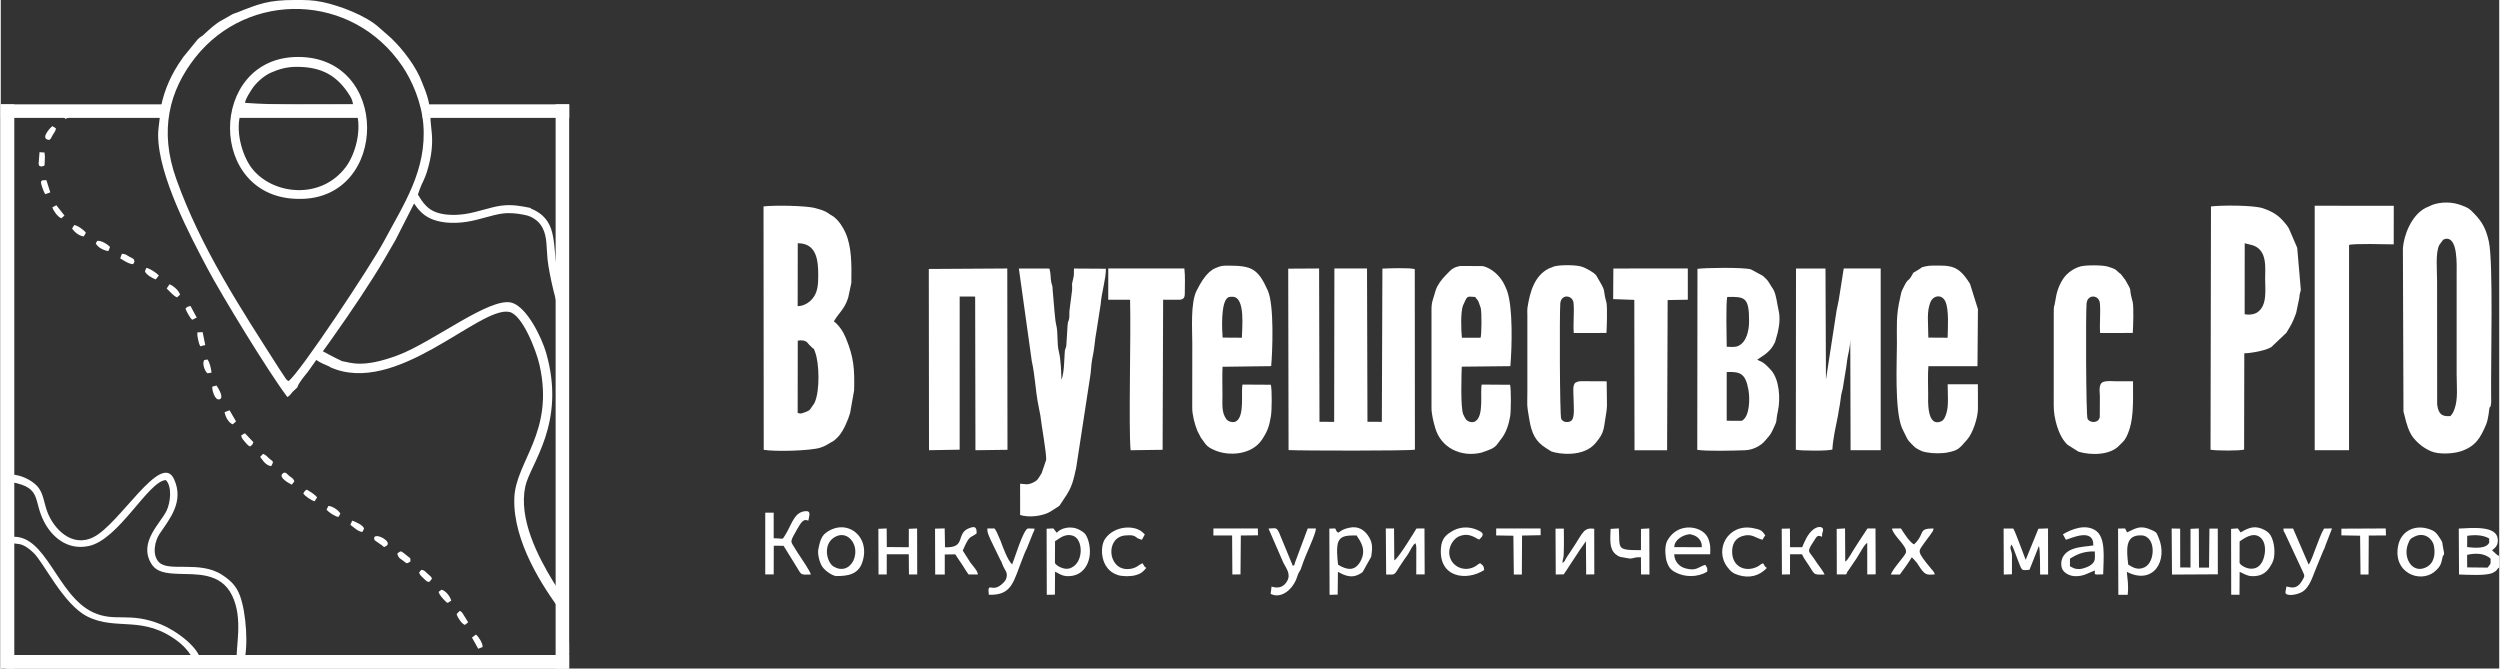 <?xml version="1.0" encoding="UTF-8"?> <!-- Creator: CorelDRAW 2020 (64-Bit) --> <svg xmlns="http://www.w3.org/2000/svg" xmlns:xlink="http://www.w3.org/1999/xlink" xmlns:xodm="http://www.corel.com/coreldraw/odm/2003" xml:space="preserve" width="1851px" height="495px" style="shape-rendering:geometricPrecision; text-rendering:geometricPrecision; image-rendering:optimizeQuality; fill-rule:evenodd; clip-rule:evenodd" viewBox="0 0 184933 49486"><rect x="0" y="0" width="184933" height="49486" fill="#333333" stroke="none"/> <defs> <style type="text/css"> <![CDATA[ .fil0 {fill:white} ]]> </style> </defs> <g id="Слой_x0020_1">  <g id="_2696393728976"> <path class="fil0" d="M20834 35084c-243,269 458,678 709,790l191 -252c-100,-245 -214,-253 -399,-410 -168,-144 -290,-360 -501,-128zm2540 -8428c209,157 623,344 992,493l-15 16c4907,2247 11105,-4552 13298,-4074 947,206 1967,2786 2220,3890 1154,5044 -1780,7156 -1859,9917 -91,3172 2076,6523 3593,8529 220,-1206 -231,-1589 -710,-2374 -1163,-1908 -2570,-4657 -2071,-7034 351,-1673 3059,-4663 1541,-9915 -315,-1091 -1415,-3391 -2552,-3700 -1604,-435 -5827,2921 -8415,3891 -2656,994 -3524,526 -4128,440l-126 -61c-227,-109 -572,-278 -853,-430 -174,-94 -324,-182 -450,-239 324,-433 613,-856 909,-1273 1090,-1538 2667,-3866 3633,-5526 279,-478 550,-935 829,-1427l1383 -2717c283,428 620,815 1130,1074 355,180 786,289 1250,335 483,48 1004,27 1513,-52 491,-76 963,-206 1415,-330 422,-116 826,-226 1198,-278 564,-78 1074,-18 1572,75 168,51 378,37 792,292 300,184 485,401 643,699 344,649 283,1510 366,2332 93,911 712,3881 1150,4252l40 -1314 -88 -190c-10,-28 -58,-193 -71,-242 -782,-2820 -149,-4638 -1430,-5780 -198,-176 -539,-384 -785,-475 -20,-7 -39,-13 -58,-19l10 -43 -5 -1c-693,-142 -1386,-285 -2217,-170 -401,55 -826,172 -1271,294 -436,120 -892,245 -1351,316 -461,72 -931,90 -1365,48 -393,-39 -754,-129 -1043,-276 -506,-257 -822,-718 -1112,-1208l148 -426c163,-442 351,-716 509,-1222 820,-2628 66,-3485 336,-4558 238,-40 9613,26 9783,71 257,2289 -119,12313 99,13858 -196,1854 -83,17755 -81,20330 1,1154 81,2223 -17,3313 -93,1047 55,2271 -22,3356 -1459,83 -4067,-181 -5320,60 -25,-212 4,-349 -220,-338 -201,10 -252,118 -199,309l-17930 2c397,-1236 205,-3834 -262,-5075 -271,-722 -684,-1113 -1307,-1524 -1650,-1091 -3955,-194 -4683,-942 -531,-545 -309,-1572 43,-2098 722,-1078 1843,-2373 1073,-4051 -963,-2099 -4032,3363 -5994,4308 -1618,781 -2921,-683 -3371,-1847 -285,-735 -289,-1459 -798,-1981 -435,-447 -1223,-813 -1898,-821l-26 -26869 4008 0c-46,134 -1,37 -67,156 -81,145 -12,-13 -104,166l211 221c212,-65 676,-341 735,-550l-775 7 416 -122c171,-12 272,2 431,30 1033,186 4745,-52 6210,82 -4,519 -162,1174 -157,1771 25,3035 2381,7451 3671,9889 1016,1918 4455,7573 5897,9484 224,-139 205,-184 380,-381l350 -327c101,-351 574,-893 788,-1164l623 -876 18 14zm-5570 -18420l8503 -10c450,1399 -71,3186 -745,4103 -1866,2536 -5522,2085 -7018,72 -677,-911 -1241,-2781 -740,-4165zm275 -623c55,-334 314,-705 498,-997 287,-458 869,-990 1396,-1228 609,-275 1224,-442 1926,-441 1857,1 3039,642 3987,2216 117,194 162,417 197,566 -2565,3 -5605,67 -8004,-116zm4045 7109l75 0c6531,-42 6656,-10539 -225,-10506 -6656,31 -6741,10550 150,10506zm-825 13484c-177,-111 -63,-15 -209,-187l-448 -676c-2853,-4467 -5827,-8969 -7658,-14110 -1263,-3547 -532,-6515 1421,-8986 3926,-4964 11622,-4797 15314,648 727,1072 1424,2685 1556,4294 279,3401 -1458,5943 -2927,8695 -957,1793 -6244,9766 -7049,10322zm-3842 20931c-783,1 -1880,-65 -2613,43 24,-1211 -1941,-2539 -2993,-2966 -2339,-950 -3365,-138 -4994,-878 -2729,-1242 -3491,-5909 -6129,-5590 21,-1010 63,-3135 -42,-4150 -49,-475 37,-428 79,-471 24,315 -41,322 89,572 2189,421 1539,1320 2330,2880 571,1126 1710,2184 3330,1839 2239,-477 4411,-4820 5704,-4881 467,459 355,1636 60,2255 -457,958 -2071,2313 -1164,3890 393,683 1110,757 2009,795 1295,56 3156,-143 4001,1607 849,1755 235,3849 333,5055zm-2991 42c-794,-119 -8782,-45 -10278,-45 -981,0 -2516,92 -3429,-21 -203,-1802 134,-7411 -54,-8882 -42,-329 -51,-334 23,-485 230,990 429,-37 1693,1171 779,744 2209,3823 3990,4718 2174,1092 4127,-156 6750,1878 544,421 952,975 1305,1666zm27523 304c215,-1415 -70,-3602 23,-5076 101,-1598 5,-3546 5,-5181l0 -20874c0,-1357 92,-9810 -37,-10400l-3871 -3c-199,0 -487,16 -676,-4 -369,-40 -161,-72 -527,-106l-5187 2c-32,-451 -283,-1131 -464,-1558 -51,-121 -5,-5 -65,-168 -436,-1175 -1409,-2449 -2308,-3306l-880 -774c-961,-878 -2915,-1619 -4192,-1885 -750,-155 -1227,-150 -2061,-150 -1925,2 -2633,278 -4233,918 -189,76 -198,53 -372,138l-727 416c-524,263 -1010,741 -1380,1079 -173,158 -51,46 -172,133 -151,107 -146,90 -289,231l-1083 1327c-9,14 -20,33 -30,47 -9,13 -21,32 -30,45 -778,1096 -1322,2265 -1585,3614l-11381 19 17 41519 41505 -3zm-13779 -9122c162,99 93,201 335,45 535,-344 -1133,-1160 -883,-429 7,21 516,364 548,384zm2108 1211c-1,-313 41,-205 -179,-382 -598,-482 -481,-431 -788,-217 74,331 202,362 415,519 311,229 231,258 552,80zm2772 3052l253 -164c-85,-330 -420,-742 -716,-811l-219 161c59,240 310,495 465,654 158,163 91,97 217,160zm-20811 -23270c195,180 496,549 765,658l227 -198c-96,-321 -476,-644 -779,-773l-213 313zm4288 9153c54,344 304,803 607,903l240 -218 -479 -822 -368 137zm-7729 -11386c216,134 640,431 961,432l99 -186c-81,-238 48,-140 -363,-358 -303,-161 -233,-193 -569,-224l-128 336zm-3561 -2204c146,228 495,541 862,584l162 -269c-154,-231 -672,-576 -867,-569l-157 254zm1755 1097c135,296 577,517 929,575l126 -306c-215,-227 -643,-486 -946,-454l-109 185zm9155 11545c365,-98 -72,-812 -220,-1023l-309 85c-44,122 148,1041 529,938zm-12102 -20051c-131,-94 -128,-98 -272,-169 -74,48 -781,759 -424,962 280,160 317,-68 435,-272 104,-180 232,-311 261,-521zm6585 10573c84,246 537,507 798,604l232 -293c-182,-207 -654,-508 -924,-566l-106 255zm14468 17943c-105,-244 -614,-578 -891,-572l-132 272c163,203 616,500 874,543l149 -243zm6402 4395c-122,-113 -198,-226 -413,-240l-164 200c60,88 -7,98 182,288 522,521 539,507 768,163 -99,-196 59,-2 -174,-236 -68,-69 -127,-108 -199,-175zm-8128 -5596c-155,-233 -586,-475 -762,-579 -195,124 -123,84 -259,279 130,222 650,540 839,583l182 -283zm-20352 -23470c-27,71 -177,-9 20,545 69,196 118,319 207,477l377 -133 -288 -909 -316 20zm23245 25824c158,106 237,167 456,200l122 -226c26,-246 -672,-551 -870,-613l-136 312c4,2 369,287 428,327zm8056 7078l235 -196 -439 -705c-119,-124 -55,-65 -193,-133l-225 237c38,72 31,121 124,273 137,224 292,459 498,524zm-19601 -20623l376 -89 -194 -958 -388 17c-34,293 105,817 206,1030zm-11773 -13305c309,-75 241,14 269,-425 15,-236 18,-377 -16,-611l-372 -25 -67 861c80,236 -17,96 186,200zm17034 22173c203,-369 148,-312 -132,-546 -192,-159 -229,-267 -474,-360l-215 226c80,76 368,650 821,680zm-1949 -2429c-145,68 -179,104 -284,172 74,117 -30,117 276,457 95,106 209,269 383,350 210,-168 136,-59 251,-320l-626 -659zm-4400 -9214c88,216 318,655 497,815l335 -165 -460 -857c-234,44 -276,79 -372,207zm21669 25163l322 -127c24,-272 -282,-752 -488,-924l-298 223 464 828zm-19743 -20435c-21,-264 -127,-775 -303,-977l-238 48c-164,243 37,814 238,975l303 -46zm-11782 -12235c82,256 395,709 672,810l226 -204 -601 -765 -297 159z"></path> <g> <path class="fil0" d="M95321 33314c858,51 8980,64 9352,-31l-10 -13365c-401,-110 -1885,-61 -2396,-35l-41 11341 -1065 -3 -33 -11349 -2415 -1 -17 11354 -1086 -4 -29 -11349 -2286 14 26 13428z"></path> <path class="fil0" d="M58992 25213c633,-99 729,183 836,294l227 221c234,230 51,-97 210,304 330,830 371,2892 -16,3750 -9,20 -37,77 -49,96l-162 229c-9,13 -21,32 -30,46 -133,196 -121,239 -554,388 -18,7 -38,15 -57,20 -209,61 -193,69 -412,1l7 -5349zm0 -7208c1416,-10 1512,1308 1515,2329 2,635 -18,1177 -327,1638 -252,377 -703,689 -1195,689l7 -4656zm2672 5782c415,-698 755,-868 1029,-1660 7,-19 14,-39 20,-58 5,-18 11,-38 17,-57l228 -1075c25,-1383 23,-2687 -430,-3700 -190,-427 -481,-879 -846,-1170 -120,-96 -181,-113 -323,-205 -181,-117 -98,-94 -327,-207 -228,-113 -503,-180 -722,-244 -681,-198 -3100,-226 -3852,-132l15 18013c775,150 3478,81 4198,-158 336,-112 476,-207 753,-372 243,-146 166,-68 363,-245 76,-68 196,-185 264,-267 345,-412 661,-1151 816,-1677l296 -1677c39,-1567 -8,-2414 -610,-3872 -193,-469 -493,-937 -889,-1237z"></path> <path class="fil0" d="M181331 30795c-449,30 -884,25 -992,-853l-6 -9158c0,-781 -128,-2075 162,-2649l287 -388c19,-12 113,-54 140,-60 972,-215 859,1950 859,2646l0 7358c0,889 114,1846 -154,2569l-41 109c-7,15 -15,35 -22,50 -57,128 20,-15 -70,144 -150,263 -36,10 -163,232zm2885 -626c28,-85 81,64 120,-367 8,-87 -1,-286 -2,-383 -31,-2704 171,-9989 -170,-11542 -193,-877 -455,-1424 -1087,-2068 -386,-394 -390,-400 -959,-621 -662,-257 -1492,-258 -2133,-25l-505 227c-1049,541 -1608,2021 -1677,2985l42 12087c16,72 55,195 83,315 131,557 319,1235 674,1657 373,444 798,765 1309,978 560,234 1602,182 2186,-11 1087,-360 1450,-995 1863,-1974 190,-450 226,-1169 256,-1258z"></path> <path class="fil0" d="M166094 18005l618 158c1068,374 896,1662 894,2470 -2,771 176,1944 -550,2467 -257,185 -649,222 -966,162l4 -5257zm-2530 15283c371,77 2163,87 2485,-10l14 -7128c439,-1 1579,-190 1997,-457l1125 -1067c8,-14 18,-34 27,-48 344,-583 413,-658 687,-1403l234 -1115c35,-418 63,-323 115,-607l-269 -3113 -616 -1431c-117,-205 -149,-226 -274,-380 -471,-584 -912,-858 -1628,-1108 -716,-250 -3188,-231 -3864,-140l-33 18007z"></path> <path class="fil0" d="M132869 33287c396,87 2372,101 2704,-13 48,-833 260,-1738 416,-2521 41,-203 48,-356 89,-544 76,-341 95,-661 154,-1006l113 -462c5,-27 6,-44 10,-72l247 -1516c32,-182 37,-318 66,-506 72,-469 228,-938 231,-1539l22 8215 2229 0 -1 -13451 -2735 0 -322 2038c-39,315 -154,794 -206,1067l-789 5117 -34 -8215 -2182 0 -12 13408z"></path> <path class="fil0" d="M75450 35804l2 2313c574,198 1673,125 2299,-287 851,-560 441,-183 990,-969 572,-818 653,-1323 859,-2232l1031 -6727c76,-384 71,-927 154,-1309 203,-942 178,-1373 310,-2030l319 -2046c67,-898 388,-1836 386,-2626l-2361 -14c-26,420 30,404 -68,790 -137,539 -47,287 -71,793l-192 1503c-26,202 4,397 -25,591 -46,302 -90,143 -119,533l-93 1488c-44,254 -37,109 -72,252 -42,170 -34,87 -47,285 -44,659 -37,1467 -243,2002 -15,-616 -48,-1508 -181,-2038 -181,-718 -39,-1411 -221,-2103 -55,-210 -85,-748 -117,-985l-131 -1531c-7,-362 -49,-307 -97,-544 -80,-393 -17,-566 -140,-1034l-2264 -5 963 6905c5,26 11,42 17,67 182,802 288,2204 397,2795l218 1133c50,561 487,2907 418,3290l-328 960c-260,412 -293,523 -585,671 -474,240 -614,123 -1008,109z"></path> <polygon class="fil0" points="70977,21948 72123,21952 72144,33325 74515,33294 74501,19873 68692,19909 68707,33324 70975,33285 "></polygon> <path class="fil0" d="M128868 31147l-1116 -3 -1 -3605c1042,-52 1394,139 1609,1316 114,627 108,1986 -492,2292zm-1115 -5482c-6,-594 -73,-3336 42,-3686 1286,-21 1622,-4 1613,1811 -3,674 -182,1535 -809,1819 -235,107 -539,68 -846,56zm-2181 7635c770,106 2697,57 3526,27 537,-19 993,-253 1291,-502 73,-61 146,-136 219,-220 11,-13 25,-30 36,-44 270,-316 342,-370 525,-757 397,-841 167,-414 374,-1382 197,-923 107,-2326 -507,-3024 -105,-120 -322,-339 -451,-449 -245,-209 -397,-214 -575,-324 328,-234 816,-474 1151,-994 9,-15 150,-266 171,-310l192 -688c129,-551 199,-1133 56,-1722 -112,-463 -141,-1022 -365,-1464l-208 -325c-240,-374 -159,-314 -576,-701l-895 -485c-598,-161 -3416,-117 -3949,-36l-15 13400z"></path> <path class="fil0" d="M142677 24989c0,-1082 -153,-1947 180,-2672 210,-459 850,-560 1095,31 256,619 168,1910 152,2650l-1427 -9zm1431 3454c-2,665 83,1574 -82,2103 -56,182 -157,536 -385,636 -1112,492 -977,-1630 -977,-1989 0,-664 -36,-1433 16,-2086l3634 1 34 -4227 -585 -1867c-851,-1379 -1378,-1371 -2790,-1353 -185,2 -367,19 -512,56 -379,95 -148,7 -429,192 -629,415 -344,95 -635,578 -203,337 -232,123 -511,694 -252,515 -165,291 -300,876 -304,1312 -235,2021 -235,3382 0,1351 -182,4843 368,6228l221 453c202,395 170,414 485,730 238,239 268,304 649,483 21,11 86,43 110,52 20,8 39,16 60,23 21,8 40,14 62,21 78,24 171,39 241,53 465,92 1162,97 1609,-2 718,-157 779,-235 1404,-954 409,-470 784,-1590 789,-2279l-5 -1804 -2236 0z"></path> <path class="fil0" d="M90440 24989c-43,-539 -155,-2622 397,-2970 84,-53 246,-57 349,-53 966,35 680,2381 680,3032l-1426 -9zm3570 3489l-2103 -12c-114,570 174,2310 -454,2711 -241,155 -614,20 -739,-154 -360,-501 -286,-1082 -286,-1755 -1,-691 -26,-1436 7,-2120l3599 -46c93,-1040 239,-4506 -252,-5603 -732,-1638 -1222,-1829 -2893,-1837 -550,-3 -600,28 -994,192 -629,262 -1076,1061 -1378,1656 -464,915 -322,2851 -322,3929 0,1577 2,3154 -4,4732 -2,524 173,1208 378,1714l253 494c380,499 368,658 1018,943 1068,468 2756,350 3507,-772 461,-688 544,-1048 668,-1743 71,-397 89,-1947 -5,-2329z"></path> <path class="fil0" d="M109129 21980c233,315 207,180 364,669 59,185 15,-10 59,183 69,306 64,1906 -17,2168l-1383 -3c-56,-450 -112,-1941 86,-2394l175 -382c169,-362 278,-248 716,-241zm2590 6500l-2103 -14c-126,586 181,2284 -454,2708 -238,159 -583,41 -720,-145l-84 -140c-5,-7 -103,-206 -106,-215 -215,-515 -130,-2973 -111,-3534l3599 -38c113,-1361 205,-4364 -253,-5596 -46,-125 -110,-264 -181,-417 -286,-612 -925,-1255 -1625,-1394l-1649 -8c-24,4 -196,46 -219,52 -150,45 -136,40 -227,85 -268,129 -450,370 -651,568 -255,251 -626,741 -723,1093 -219,793 -318,815 -311,1551l0 7134c-4,474 143,1051 281,1522 419,1438 1880,2181 3420,1811l438 -156c451,-163 611,-276 873,-657 89,-129 -1,-14 122,-165 385,-474 583,-1091 690,-1718 64,-377 75,-1966 -6,-2327z"></path> <path class="fil0" d="M118867 28224l-1786 -8c-69,0 -234,3 -296,16l-191 72c-276,119 -183,795 -182,1039 2,681 138,1631 -201,1826 -154,88 -539,151 -709,-163 -112,-206 -127,-7902 -68,-8550 67,-727 932,-622 984,-13 58,684 -41,1488 13,2208l2419 -6c32,-454 70,-1809 7,-2215 -12,-77 -43,-175 -50,-201 -182,-684 -47,-655 -308,-1137l-405 -706c-178,-237 -791,-556 -1054,-641 -447,-146 -1569,-151 -2051,-29l-388 150c-1087,540 -1410,1745 -1590,2873 -31,190 -16,404 -14,597l0 5557c-1,1370 -64,895 144,2156 174,1052 475,1645 1244,2123l385 242c514,196 2393,462 3282,-627 343,-420 543,-697 633,-1264 297,-1873 187,-1026 182,-3299z"></path> <path class="fil0" d="M157827 28219c-396,3 -793,3 -1189,3 -298,0 -752,-57 -1026,54 -364,147 -240,754 -239,1067l-7 1534c-95,454 -720,459 -905,124 -119,-218 -138,-7912 -73,-8544 72,-703 926,-644 985,-14 64,672 -33,1495 18,2206l2417 -4c32,-472 79,-1870 -3,-2285 -5,-26 -11,-41 -17,-67 -6,-24 -13,-40 -20,-64 -302,-1121 71,-490 -521,-1523l-332 -427c-79,-65 -63,-39 -173,-134 -213,-182 -121,-201 -746,-403 -411,-133 -1653,-128 -2051,-24 -498,131 -1018,500 -1293,924 -322,497 -489,995 -580,1637 -81,576 -121,162 -113,1057l-2 6684c-6,867 329,2268 1027,2904l805 507c893,276 2341,279 3022,-459 207,-224 353,-297 514,-614 589,-1154 498,-2559 502,-4139z"></path> <path class="fil0" d="M173818 18131c364,-121 2709,-48 3305,-44l4 -2855 -5853 -2 1 18093 2541 0 2 -15192z"></path> <path class="fil0" d="M87213 22187c298,-1 426,-130 426,-427 1,-629 43,-1264 -30,-1889l-5633 1 -2 2316 1616 0c75,2612 -118,9379 38,11137l2370 -31 39 -11107 1176 0z"></path> <polygon class="fil0" points="119347,22139 120913,22196 120928,33327 123340,33326 123380,22210 124873,22184 124873,19871 119362,19875 "></polygon> <path class="fil0" d="M157471 41792c-131,-1135 -237,-2211 968,-2165 1109,42 1051,1962 259,2355 -481,238 -827,59 -1227,-190zm-105 535c1976,1016 3077,-843 2348,-2550l-48 -110c-116,-252 -81,-266 -501,-453 -794,-352 -1099,-132 -1777,193l-150 -293 -519 10 22 4904 693 -4c72,-772 -16,-1108 -68,-1697z"></path> <polygon class="fil0" points="160712,42529 164105,42510 164100,39126 163483,39126 163453,42015 162711,42011 162698,39115 162083,39144 162082,42006 161320,42005 161316,39131 160687,39118 "></polygon> <path class="fil0" d="M165717 40073c249,-157 965,-745 1516,-306 447,357 426,1101 245,1612 -442,1241 -1698,551 -1765,278l4 -1584zm1 2254c299,127 524,303 902,318 594,25 1010,-179 1313,-642 241,-366 358,-595 360,-1171 1,-369 -64,-723 -194,-1028 -122,-287 -279,-439 -540,-577 -679,-361 -1153,-187 -1765,182l-215 -299 -494 36 10 4876 613 2 10 -1697z"></path> <path class="fil0" d="M78035 40062c314,-188 734,-610 1342,-400 735,254 798,1921 -133,2359 -253,119 -476,99 -731,2 -161,-61 -439,-202 -484,-366l6 -1595zm2 2253c312,149 512,322 919,332 1110,29 1659,-872 1661,-1815 1,-357 -64,-714 -192,-1022 -130,-314 -261,-413 -554,-577 -634,-355 -1394,-162 -1710,203l-252 -324 -497 25 13 4889 600 -8 12 -1703z"></path> <path class="fil0" d="M148867 41132c-3,-400 -227,-527 -35,-827 169,293 277,657 418,1013 384,967 255,914 914,855l695 -1758c107,190 80,1794 91,2113l591 0 -6 -3416 -712 25 -940 2303 -459 -1210c-127,-299 -320,-880 -461,-1107l-715 0 13 3406 602 -22 4 -1375z"></path> <path class="fil0" d="M98988 41804c-63,-466 -148,-1398 41,-1757 228,-434 724,-408 1326,-415 258,408 776,1038 283,1925 -430,774 -1043,609 -1650,247zm-14 519c574,329 1138,544 1830,20l635 -1137c58,-476 153,-902 -137,-1407 -327,-571 -816,-893 -1514,-731 -424,98 -502,170 -792,364 -162,-99 -135,-178 -225,-318l-432 14 17 4901 600 -17 18 -1689z"></path> <path class="fil0" d="M59776 38539c37,-335 285,-788 -307,-693 -790,126 -939,1054 -1460,1846 -116,177 -40,72 -143,182l-655 -36 -1 -1893 -624 5 -1 4566 625 2 7 -2125 725 7 799 1291c598,931 340,841 1222,837 -84,-300 -596,-1029 -798,-1343 -9,-13 -21,-32 -29,-46l-60 -90c-74,-111 -24,-28 -91,-132l-317 -518c-227,-344 -216,-354 266,-1205 341,-600 495,-807 842,-655z"></path> <path class="fil0" d="M182556 41072c584,-144 1307,-138 1740,285 -1,523 5,320 -222,658l-1514 -18 -4 -925zm7 -1411c644,-99 1223,-40 1621,196l10 299c-215,474 -1038,407 -1635,339l4 -834zm2370 2336l0 -839c-205,-104 -104,-47 -279,-196 -67,-57 -58,-52 -122,-110l-129 -120c269,-218 445,-363 424,-797 -52,-1057 -1892,-853 -2888,-811l19 3399c578,17 2025,117 2510,-129 378,-192 204,-200 465,-397z"></path> <path class="fil0" d="M153861 42121c-372,2 -412,-63 -705,-210l7 -562c536,-341 1067,-555 1835,-531 12,574 75,777 -391,1067 -163,101 -556,235 -746,236zm-1005 -2170c334,-70 2058,-942 2034,421 -419,77 -1000,74 -1531,271 -991,368 -907,1247 -752,1516 143,250 502,464 876,487 672,40 1019,-239 1520,-421 13,326 -157,321 616,285 17,-1242 234,-2770 -615,-3278 -728,-436 -1672,-92 -2367,315l219 404z"></path> <path class="fil0" d="M123872 40498c-1,-544 644,-889 1036,-940 205,-27 50,-28 249,13 25,5 159,48 181,57 344,133 599,460 569,876l-2035 -6zm2294 1309c-543,164 -660,486 -1468,263 -456,-125 -811,-494 -833,-1044l2663 1c16,-439 33,-717 -147,-1169 -311,-780 -1598,-1121 -2484,-473 -250,183 -517,512 -614,811 -130,407 -71,1071 38,1394 130,385 282,585 636,773 708,377 1634,377 2352,-46 23,-314 -7,-279 -143,-510z"></path> <path class="fil0" d="M136598 42517c120,-279 34,-107 170,-311l609 -896c170,-254 579,-1052 776,-1123l2 2332 624 -6 -14 -3396 -595 -1 -405 620c-158,225 -291,453 -421,644 -291,431 -619,1093 -818,1190l-15 -2457 -618 37 9 3369 696 -2z"></path> <path class="fil0" d="M178693 39705c698,-334 1303,167 1406,696 122,629 20,1317 -611,1607 -1001,459 -1680,-710 -1321,-1702 144,-399 190,-440 526,-601zm2053 1502c55,-203 188,2 36,-648 -96,-415 18,-340 -220,-694 -278,-413 -363,-583 -962,-746 -971,-263 -1911,207 -2135,1212 -458,2055 1593,2861 2663,1998 555,-447 512,-730 618,-1122z"></path> <path class="fil0" d="M169185 43411c-50,407 -221,579 212,623 329,33 714,-97 905,-197 623,-327 857,-1292 1094,-1826l506 -1228c132,-249 84,-179 176,-431l480 -1238 -591 10c-230,372 -414,943 -585,1359 -122,296 -411,1183 -559,1299l-1150 -2663 -710 4c-4,223 19,189 120,374l1341 2881c119,265 107,281 -75,593 -423,727 -859,489 -1164,440z"></path> <path class="fil0" d="M61824 39705c703,-328 1250,220 1385,764 89,359 39,743 -98,1022 -298,607 -880,791 -1466,445 -521,-308 -857,-1747 179,-2231zm20 2934c815,2 1610,-99 1920,-1000 669,-1939 -1167,-3349 -2705,-2189 -378,284 -464,833 -542,1194 -79,361 91,1009 290,1300 246,359 806,695 1037,695z"></path> <path class="fil0" d="M102974 42528c256,-1 357,-278 511,-512 161,-244 239,-360 388,-583 60,-90 148,-205 217,-306 56,-81 72,-110 118,-183 144,-229 282,-581 492,-732 41,74 23,-10 59,178 30,156 4,-27 17,138l-3 1986 622 3 -14 -3402 -595 5c-140,240 -1386,2283 -1639,2352l-19 -2357 -609 3 25 3408 430 2z"></path> <path class="fil0" d="M115688 42513c155,-207 266,-407 418,-632l387 -584c177,-269 264,-408 420,-643l419 -591 18 2462 602 -12 -6 -3376c-753,-96 -813,236 -1463,1244l-385 588c-98,146 -155,219 -240,361 -115,195 -93,253 -261,330 11,-407 106,-110 104,-1204 -1,-437 8,-882 -7,-1332l-613 8 17 3393 590 -12z"></path> <path class="fil0" d="M73135 44024c1748,61 1826,-1012 2498,-2688 116,-291 184,-493 313,-735l454 -1134c61,-142 105,-169 120,-338l-490 -14c-355,83 -1024,2345 -1166,2655 -310,-227 -711,-1321 -852,-1718l-292 -667c-76,-141 -86,-172 -167,-269l-528 0c-14,293 68,426 232,820l733 1512c89,154 -7,-43 80,144 44,95 87,235 129,326 127,275 287,413 265,697 -23,304 -175,457 -373,632 -749,663 -1072,-277 -956,777z"></path> <path class="fil0" d="M94620 39427c-194,-404 -237,-329 -782,-302l1103 2539c229,436 577,854 256,1379 -415,679 -1080,379 -1135,373l-68 540c699,365 1513,-196 1887,-1055 76,-173 83,-248 137,-382 122,-301 160,-213 269,-563 284,-913 1071,-2420 1054,-2841l-600 0 -935 2502c-112,288 42,164 -171,262l-1015 -2452z"></path> <path class="fil0" d="M71205 40756c527,-1235 541,-881 1027,-1276 17,-525 -174,-528 -560,-382 -1008,383 -180,1483 -1780,1408l-25 -1393 -714 17 11 3395 709 -1 0 -1482 777 -11 270 409c70,107 148,216 242,355 189,280 258,436 471,727l690 0c1,-264 -388,-648 -556,-888l-562 -878z"></path> <polygon class="fil0" points="65579,41028 67209,41027 67223,42520 67834,42521 67826,39117 67213,39143 67211,40505 65584,40491 65573,39117 64959,39142 64971,42521 65578,42520 "></polygon> <path class="fil0" d="M134808 39733c-1,-318 55,-329 75,-468 45,-312 -396,-383 -819,9 -338,313 -534,779 -727,1230l-896 -1 -8 -1381 -609 12 15 3391 598 -11 3 -1488 885 -1c123,253 156,316 309,532 703,997 405,992 1363,967 -138,-313 -494,-725 -725,-1091 -429,-681 -654,-500 -85,-1362 215,-325 253,-515 621,-338z"></path> <path class="fil0" d="M128153 40831c3,-566 235,-988 756,-1150 720,-225 987,160 1493,270 24,-41 78,-142 105,-181 66,-98 36,-60 102,-128 -240,-395 -380,-448 -898,-550 -1867,-368 -2902,1582 -1911,2881 259,340 430,473 819,594 822,256 1558,56 2102,-526 -237,-184 -119,-138 -277,-346 -206,60 -207,150 -449,264 -869,410 -1843,-7 -1842,-1128z"></path> <path class="fil0" d="M140651 39117l-665 3c99,562 1132,1278 1034,1764 -56,278 -986,1196 -1113,1644l661 1 464 -644c140,-194 292,-433 419,-635 17,14 37,35 49,46 11,12 33,32 47,46l291 328c74,106 25,45 86,138 498,761 578,763 1235,707 -93,-249 -118,-228 -262,-402 -1116,-1349 -950,-1283 -598,-1812 10,-13 21,-32 30,-46l505 -686c213,-310 198,-245 221,-454 -1189,5 -574,359 -1428,1174 -275,-68 -793,-872 -976,-1172z"></path> <path class="fil0" d="M83385 42122c-1462,6 -1632,-2359 -151,-2489 926,-82 613,183 1234,318 78,-132 148,-286 213,-396 -14,-14 -34,-32 -43,-41l-166 -152c-594,-495 -2020,-465 -2720,505 -427,592 -385,2290 935,2700 347,108 961,112 1325,4 462,-138 534,-266 774,-531 -233,-186 -116,-131 -275,-345 -260,74 -458,424 -1126,427z"></path> <path class="fil0" d="M109504 41691c-170,62 -168,107 -302,193 -846,543 -1906,44 -1986,-899 -50,-587 351,-1126 715,-1281 786,-336 1273,176 1498,234 427,-377 311,-519 -173,-726 -616,-264 -1331,-225 -1901,151 -14,9 -33,20 -46,29 -366,235 -650,506 -706,1142 -196,2243 1903,2496 3197,1659 -19,-332 -118,-357 -296,-502z"></path> <path class="fil0" d="M119159 39147c-29,791 -108,1467 365,1872 94,81 237,174 373,206l456 81c550,110 291,-63 1051,-61l9 1274 621 6 -11 -3412 -616 35 -2 1574c-1860,4 -1553,-93 -1636,-1609l-610 34z"></path> <polygon class="fil0" points="91161,42524 91763,42516 91788,39637 93059,39624 93047,39117 89760,39117 89755,39634 91143,39634 "></polygon> <polygon class="fil0" points="111994,42528 112588,42529 112604,39641 113982,39615 113974,39119 110692,39117 110686,39632 111962,39654 "></polygon> <polygon class="fil0" points="174665,42528 175260,42529 175276,39639 176549,39635 176533,39116 173252,39131 173249,39627 174636,39651 "></polygon> </g> <rect class="fil0" y="7724" width="1001" height="41761"></rect> <rect class="fil0" transform="matrix(3.90986E-15 -0.501 0.311 2.79278E-14 0.024 8725.33)" width="1999" height="39603"></rect> <rect class="fil0" transform="matrix(3.44502E-15 -0.501 0.274 2.79278E-14 31224.7 8725.33)" width="1999" height="39603"></rect> <rect class="fil0" transform="matrix(2.92799E-15 -0.501 0.233 2.79278E-14 17555.8 8725.33)" width="1999" height="39603"></rect> <rect class="fil0" x="41070" y="7724" width="1001" height="41761"></rect> <rect class="fil0" transform="matrix(1.32638E-14 0.501 -1.054 2.79278E-14 42071.5 48484.9)" width="1999" height="39603"></rect> </g> </g> </svg> 